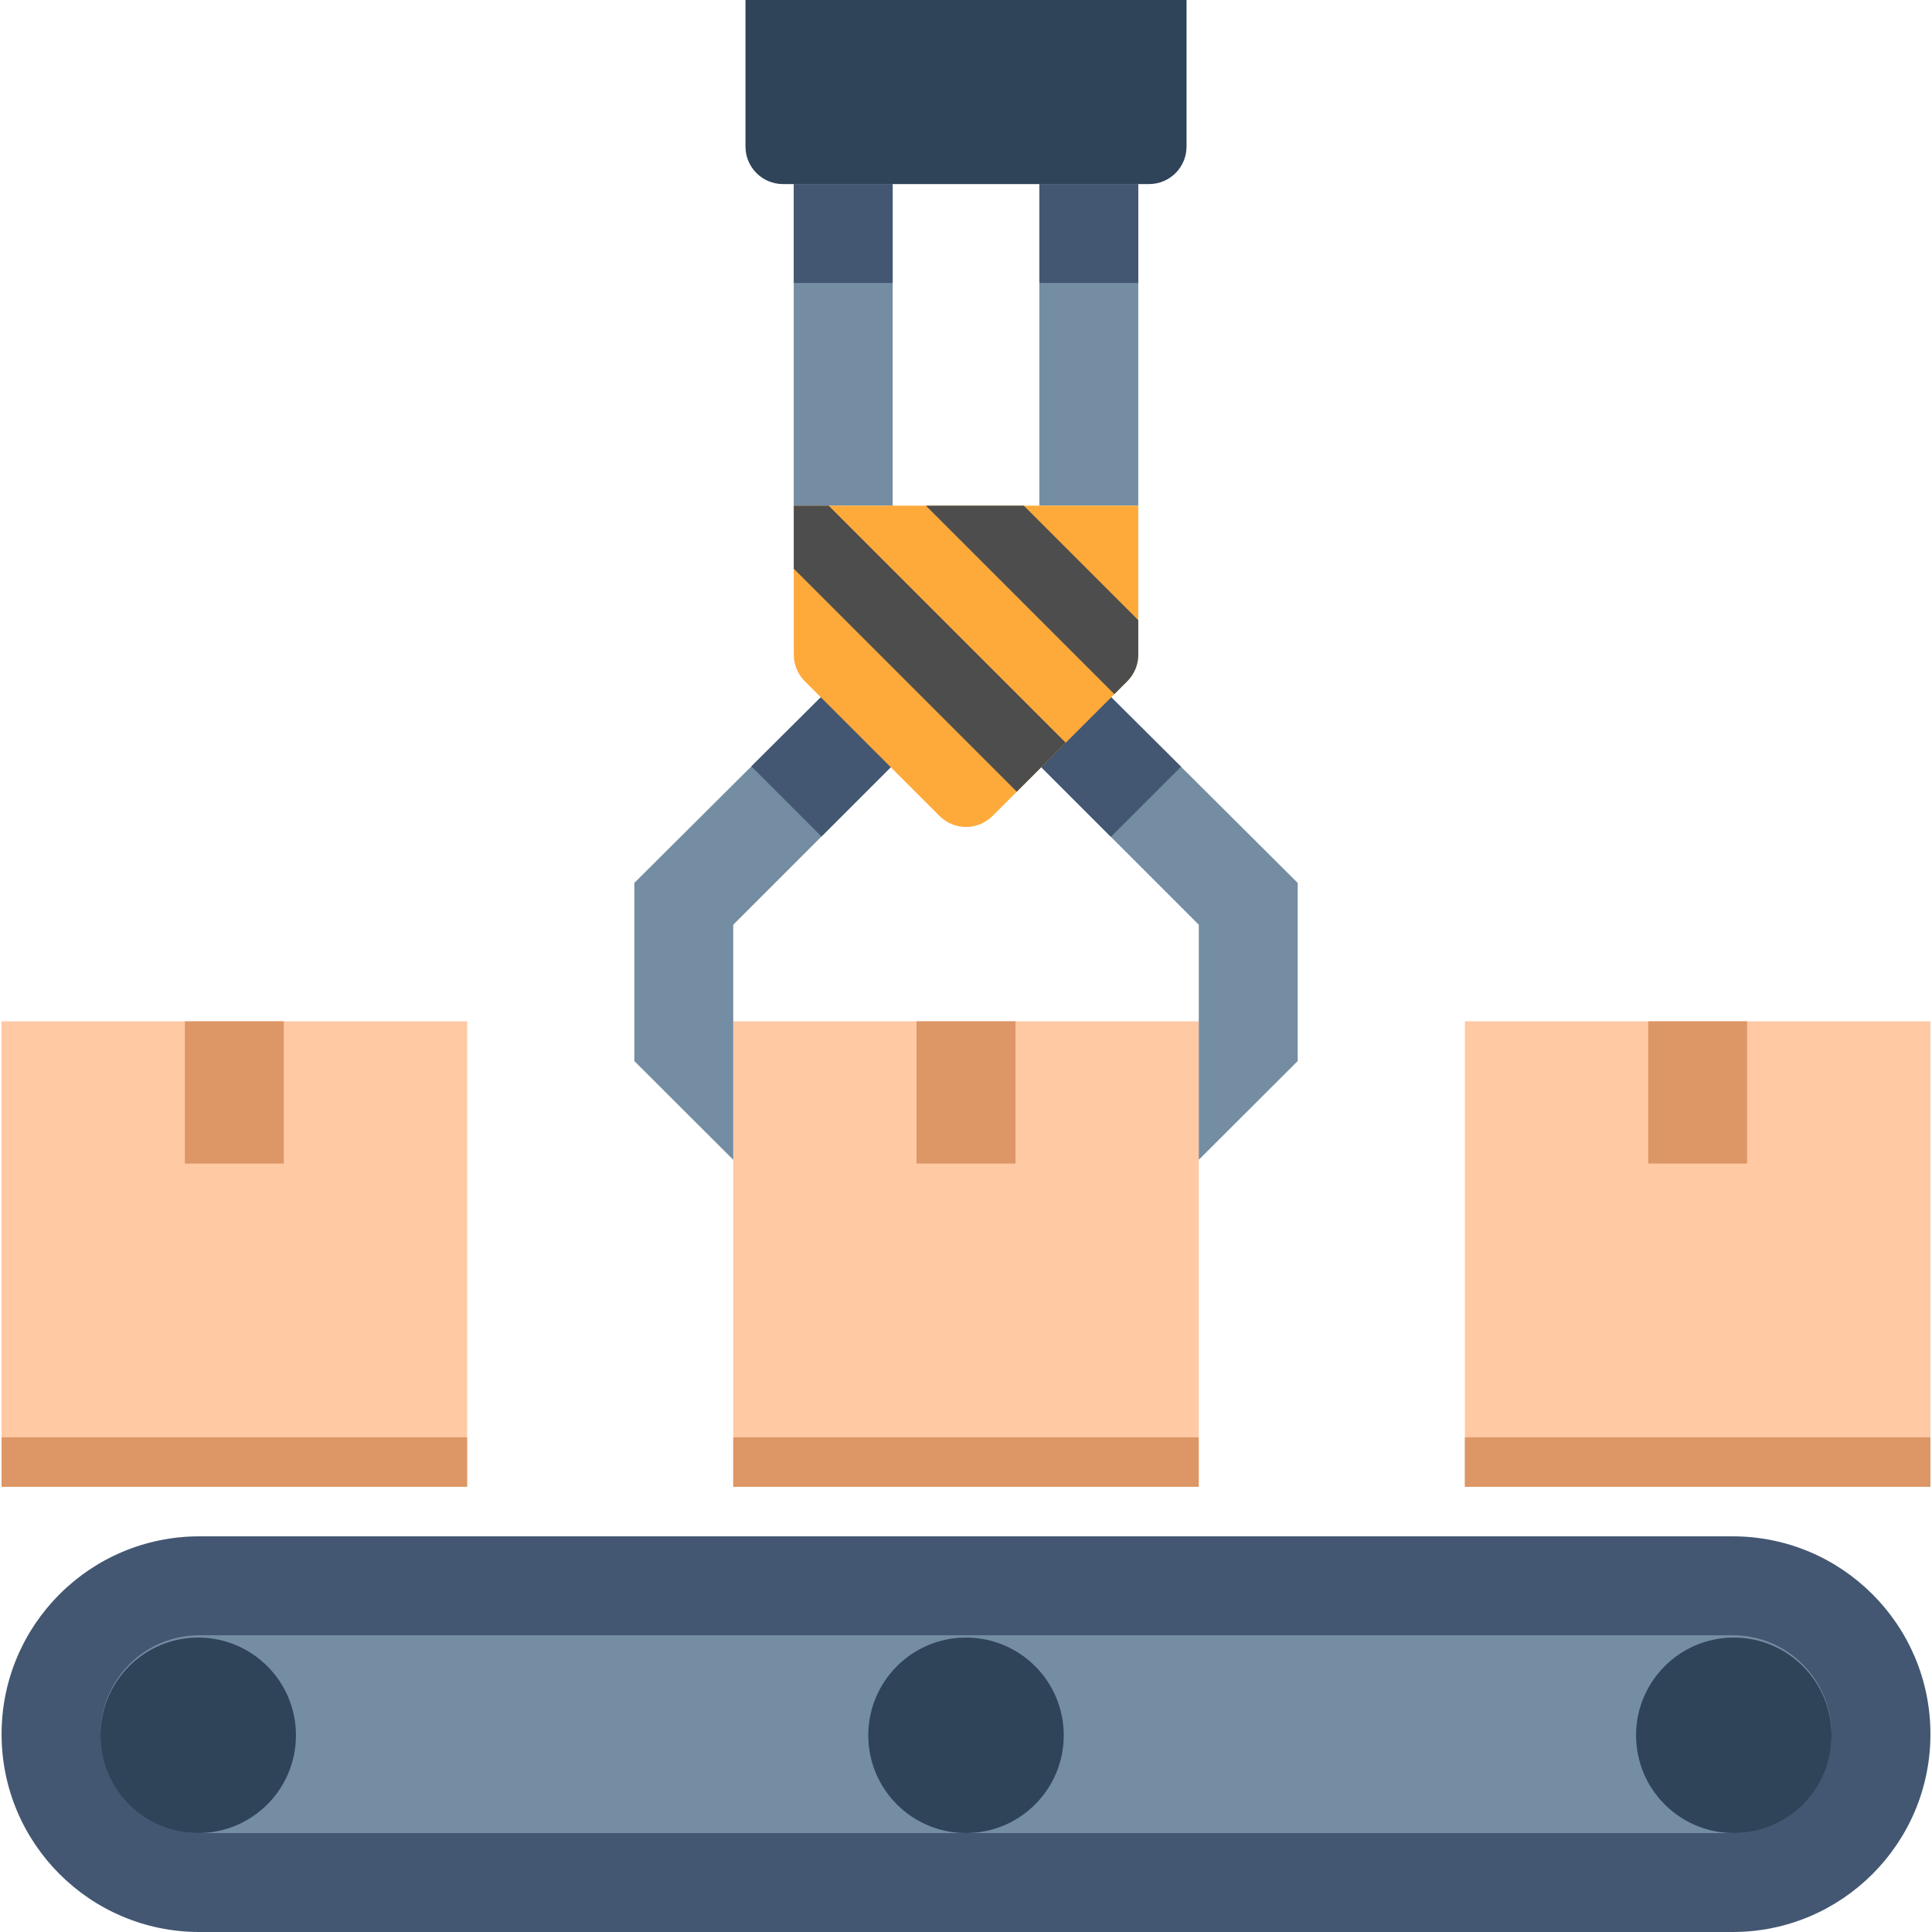 <?xml version="1.0" encoding="iso-8859-1"?>
<!-- Generator: Adobe Illustrator 19.0.0, SVG Export Plug-In . SVG Version: 6.00 Build 0)  -->
<svg version="1.1" id="Capa_1" xmlns="http://www.w3.org/2000/svg" xmlns:xlink="http://www.w3.org/1999/xlink" x="0px" y="0px"
	 viewBox="0 0 419.794 419.794" style="enable-background:new 0 0 419.794 419.794;" xml:space="preserve">
<path style="fill:#435772;" d="M376.469,419.794H43.328c-23.74,0-42.986-19.246-42.986-42.986l0,0
	c0-23.74,19.246-42.986,42.986-42.986h333.141c23.74,0,42.986,19.246,42.986,42.986l0,0
	C419.456,400.548,400.21,419.794,376.469,419.794z"/>
<path style="fill:#748DA3;" d="M376.47,398.3H43.33c-11.871,0-21.493-9.622-21.493-21.492l0,0c0-11.871,9.623-21.493,21.493-21.493
	h333.141c11.87,0,21.493,9.622,21.493,21.493l0,0C397.963,388.678,388.34,398.3,376.47,398.3z"/>
<g>
	<circle style="fill:#2F4359;" cx="43.069" cy="377.057" r="21.236"/>
	<circle style="fill:#2F4359;" cx="209.899" cy="377.057" r="21.236"/>
	<circle style="fill:#2F4359;" cx="376.729" cy="377.057" r="21.236"/>
</g>
<rect x="0.339" y="221.917" style="fill:#FFC9A4;" width="101.16" height="101.15"/>
<rect x="40.169" y="221.917" style="fill:#DD9666;" width="21.493" height="30.908"/>
<rect x="318.299" y="221.917" style="fill:#FFC9A4;" width="101.15" height="101.15"/>
<rect x="358.129" y="221.917" style="fill:#DD9666;" width="21.493" height="30.908"/>
<rect x="159.319" y="221.917" style="fill:#FFC9A4;" width="101.15" height="101.15"/>
<rect x="199.149" y="221.917" style="fill:#DD9666;" width="21.494" height="30.908"/>
<g>
	<polygon style="fill:#748DA3;" points="195.566,164.686 180.368,149.488 137.83,191.842 137.83,230.547 159.323,252.001 
		159.323,200.929 	"/>
	<rect x="172.469" y="39.997" style="fill:#748DA3;" width="21.493" height="69.884"/>
	<polygon style="fill:#748DA3;" points="224.234,164.686 239.432,149.488 281.97,191.842 281.97,230.547 260.477,252.001 
		260.477,200.929 	"/>
	<rect x="225.839" y="39.997" style="fill:#748DA3;" width="21.493" height="69.884"/>
</g>
<path style="fill:#2F4359;" d="M161.982,0v31.845c0,4.501,3.649,8.151,8.151,8.151h79.533c4.502,0,8.151-3.649,8.151-8.151V0
	H161.982z"/>
<g>
	<rect x="172.469" y="39.997" style="fill:#435772;" width="21.493" height="21.493"/>
	<rect x="225.839" y="39.997" style="fill:#435772;" width="21.493" height="21.493"/>
	<polygon style="fill:#435772;" points="178.491,181.761 195.566,164.686 180.368,149.488 163.256,166.526 	"/>
	<polygon style="fill:#435772;" points="224.234,164.686 241.382,181.835 256.618,166.599 239.432,149.488 	"/>
</g>
<path style="fill:#FEAA3B;" d="M209.9,109.879h37.427v32.382c0,2.156-0.857,4.224-2.381,5.749l-29.297,29.296
	c-3.176,3.175-8.322,3.175-11.498,0l-29.296-29.296c-1.525-1.525-2.381-3.593-2.381-5.749v-32.382H209.9z"/>
<g>
	<path style="fill:#4D4D4D;" d="M209.9,109.879h12.562l24.865,24.866v7.516c0,2.156-0.857,4.224-2.381,5.749l-2.816,2.815
		l-40.946-40.946H209.9z"/>
	<polygon style="fill:#4D4D4D;" points="220.929,172.026 172.474,123.571 172.474,109.879 180.059,109.879 231.567,161.388 	"/>
</g>
<g>
	<rect x="0.339" y="312.307" style="fill:#DD9666;" width="101.16" height="10.747"/>
	<rect x="159.319" y="312.307" style="fill:#DD9666;" width="101.15" height="10.747"/>
	<rect x="318.299" y="312.307" style="fill:#DD9666;" width="101.15" height="10.747"/>
</g>
<g>
</g>
<g>
</g>
<g>
</g>
<g>
</g>
<g>
</g>
<g>
</g>
<g>
</g>
<g>
</g>
<g>
</g>
<g>
</g>
<g>
</g>
<g>
</g>
<g>
</g>
<g>
</g>
<g>
</g>
</svg>
